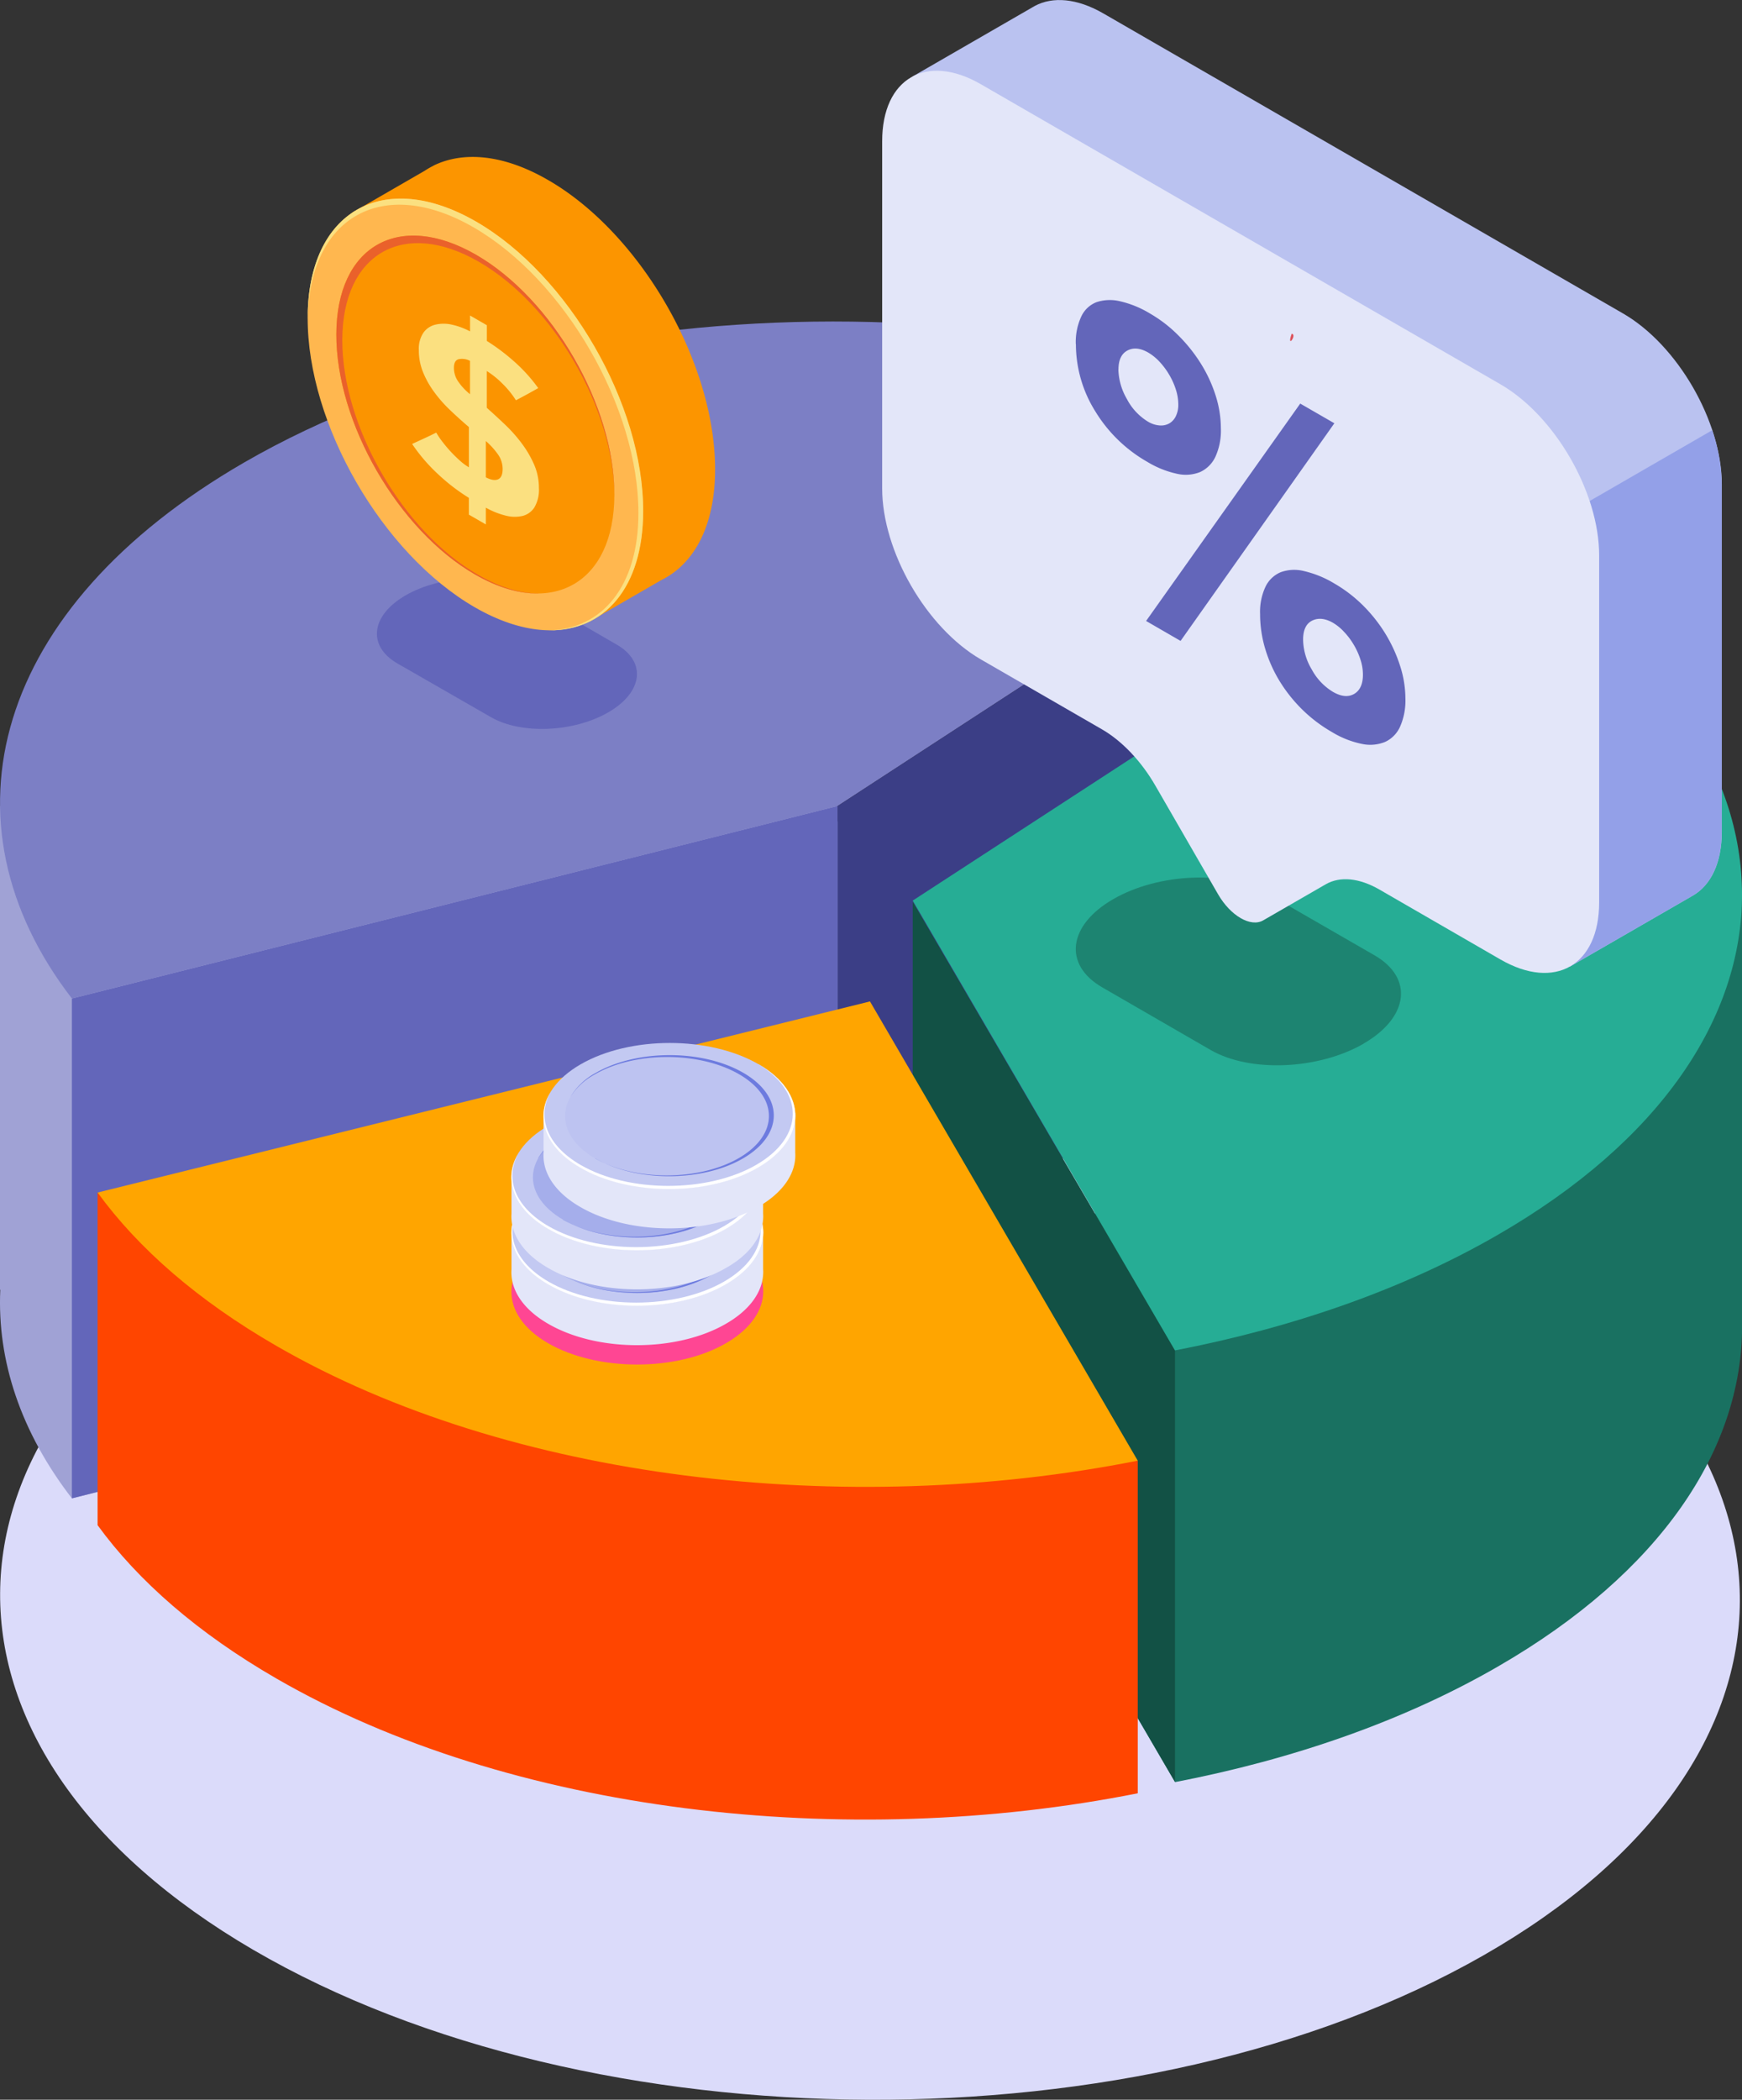 <svg xmlns="http://www.w3.org/2000/svg" viewBox="0 0 485.97 585.62"><rect x="0" y="0" width="485.97" height="585.62" fill="#333333" stroke="none"/><defs><style>.cls-1{fill:#dbdbfa;}.cls-2{fill:#a0a2d5;}.cls-3{fill:#6366ba;}.cls-4{fill:#7c7fc5;}.cls-5{fill:#3b3e86;}.cls-6{fill:#197161;}.cls-7{fill:#125145;}.cls-8{fill:#26ad95;}.cls-9{fill:#ff4500;}.cls-10{fill:orange;}.cls-11{fill:#ff4693;}.cls-12{fill:#e3e6f9;}.cls-13{fill:#c3c9f2;}.cls-14{fill:#fff;}.cls-15{fill:#a5aeeb;}.cls-16{fill:#6d7bdf;}.cls-17{fill:#bdc3f1;}.cls-18{fill:#fc9500;}.cls-19{fill:#ffb74f;}.cls-20{fill:#fbe080;}.cls-21{fill:#fb9400;}.cls-22{fill:#ea612b;}.cls-23{fill:#1d8471;}.cls-24{fill:#bac2f0;}.cls-25{fill:#93a0e8;}.cls-26{fill:#dc5059;}</style></defs><title>Asset 18</title><g id="Layer_2" data-name="Layer 2"><g id="Layer_1-2" data-name="Layer 1"><path class="cls-1" d="M413.86,545.34c-95,54.3-248.66,53.61-343.19-1.52S-23.46,400,71.55,345.67s248.68-53.6,343.19,1.54S508.88,491.05,413.86,545.34Z"/><path class="cls-2" d="M233.68,229.08c55.37.16,110.67,11.67,154.51,34.52L233.68,364.2,20.06,417.9C5.82,399.45-.83,379.53.08,359.71H0V224.8H233.68Z"/><path class="cls-3" d="M233.68,224.79,20.06,278.49v139.4L233.68,364.2Z"/><path class="cls-4" d="M388.19,124.19,233.68,224.8,20.06,278.49c-38-49.29-22-109,48.05-149.5C156,78.21,296.93,76.62,388.19,124.19Z"/><path class="cls-3" d="M169.68,198.68c9.69-5.59,10.74-14.07,2.35-18.91l-26.12-15.08c-8.39-4.85-23.07-4.24-32.75,1.35S102.42,180.11,110.8,185L136.93,200C145.32,204.88,160,204.27,169.68,198.68Z"/><path class="cls-5" d="M233.68,224.79l154.51-100.6-.45,139.17L233.68,364.2Z"/><path class="cls-6" d="M409.14,271V248.09H486V369.86c0,34.36-22.7,68.72-68.11,94.93-26.21,15.15-57.13,25.89-90.07,32.24L254.62,371.58Z"/><path class="cls-7" d="M327.79,376.63,254.62,251.49V371.58L327.79,497V376.63Z"/><path class="cls-8" d="M417.86,344.39c-26.21,15.15-57.13,25.89-90.07,32.24L254.62,251.18l155.18-101q4.09,2.1,8.06,4.4C508.68,207,508.68,292,417.86,344.39Z"/><path class="cls-9" d="M317.4,407.38v92.77c-81.39,16.2-175.3,5.55-240.27-32-21.94-12.65-38.59-27.23-49.9-42.77V332.59L317.4,407.38Z"/><path class="cls-10" d="M317.4,407.38c-81.39,16.17-175.3,5.51-240.27-32-21.94-12.65-38.59-27.22-49.9-42.78L242.7,279.3Z"/><path class="cls-11" d="M202.7,345.86c-13.66-7.94-35.93-7.95-49.67,0s-13.83,20.82-.17,28.74,35.95,8,49.71,0,13.82-20.83.13-28.78Z"/><path class="cls-12" d="M212.89,355.51h0a10,10,0,0,0,0-1.55V343l-12.52,0c-13-6.32-32.13-6.3-45.15.08l-12.53,0v11a10.29,10.29,0,0,0,0,1.57h0c.32,4.92,3.71,9.77,10.17,13.52,13.71,8,35.95,8,49.71,0C209.12,365.39,212.57,360.48,212.89,355.51Z"/><path class="cls-13" d="M202.7,329.4c-13.66-7.94-35.93-7.94-49.67,0s-13.83,20.83-.17,28.74,35.95,8,49.71,0,13.82-20.83.13-28.78Z"/><path class="cls-14" d="M202.33,329.19c13.29,7.84,13.15,20.47-.34,28.25s-35.48,7.83-49,0c-9.44-5.47-12.23-13.34-8.39-20.26-4.27,7.12-1.52,15.33,8.25,21,13.71,8,35.95,8,49.71,0s13.82-20.83.13-28.78Z"/><path class="cls-15" d="M198.44,331.86c-11.33-6.58-29.78-6.58-41.18,0s-11.46,17.26-.13,23.83,29.79,6.61,41.2,0S209.79,338.45,198.44,331.86Z"/><path class="cls-16" d="M150.11,338.58a18.61,18.61,0,0,1,6.88-6.36c11.15-6.45,29.21-6.45,40.29,0s11.05,16.9-.11,23.34-29,6.44-40.11.09l.07,0c11.36,6.61,29.79,6.62,41.2,0s11.46-17.27.11-23.86-29.78-6.59-41.18,0A18.68,18.68,0,0,0,150.11,338.58Z"/><path class="cls-12" d="M212.89,340h0a10,10,0,0,0,0-1.55v-11l-12.52,0c-13-6.31-32.13-6.29-45.15.08l-12.53,0v11a10.16,10.16,0,0,0,0,1.56h0c.32,4.92,3.71,9.78,10.17,13.52,13.71,8,35.95,8,49.71,0C209.12,349.91,212.57,345,212.89,340Z"/><path class="cls-13" d="M202.7,313.92C189,306,166.77,306,153,313.93s-13.83,20.82-.17,28.74,35.95,8,49.71,0,13.82-20.83.13-28.78Z"/><path class="cls-14" d="M202.33,313.72c13.29,7.84,13.15,20.46-.34,28.25s-35.48,7.83-49,0c-9.44-5.47-12.23-13.35-8.39-20.26-4.27,7.12-1.52,15.33,8.25,21,13.71,8,35.95,8,49.71,0s13.82-20.83.13-28.78Z"/><path class="cls-15" d="M198.44,316.38c-11.33-6.58-29.78-6.59-41.18,0s-11.46,17.26-.13,23.82,29.79,6.62,41.2,0,11.46-17.26.11-23.85Z"/><path class="cls-16" d="M150.11,323.09a18.59,18.59,0,0,1,6.88-6.35c11.15-6.45,29.21-6.45,40.29,0s11.05,16.91-.11,23.35-29,6.44-40.11.09l.07,0c11.36,6.61,29.79,6.62,41.2,0s11.46-17.26.11-23.85-29.78-6.59-41.18,0a18.67,18.67,0,0,0-7.15,6.7Z"/><path class="cls-12" d="M221.85,323h0a13.53,13.53,0,0,0,0-1.56v-11l-12.53,0c-13-6.32-32.12-6.3-45.15.07l-12.53,0v11a13.71,13.71,0,0,0,0,1.57h0c.33,4.92,3.72,9.77,10.18,13.51,13.7,8,35.94,8,49.7,0C218.08,332.84,221.52,327.92,221.85,323Z"/><path class="cls-13" d="M211.65,296.84c-13.66-7.94-35.92-7.94-49.67,0s-13.82,20.83-.16,28.74,35.94,8,49.7,0,13.82-20.83.13-28.78Z"/><path class="cls-14" d="M211.28,296.64c13.3,7.84,13.16,20.46-.33,28.25s-35.49,7.83-49,0c-9.44-5.47-12.24-13.35-8.4-20.26-4.27,7.12-1.52,15.33,8.26,21,13.7,8,35.94,8,49.7,0s13.82-20.83.13-28.78l-.37-.21Z"/><path class="cls-17" d="M207.39,299.3c-11.32-6.58-29.78-6.58-41.17,0s-11.46,17.26-.14,23.83,29.8,6.61,41.2,0S218.74,305.89,207.39,299.3Z"/><path class="cls-16" d="M159.07,306a18.5,18.5,0,0,1,6.87-6.36c11.15-6.45,29.21-6.45,40.3,0s11,16.9-.11,23.34-29,6.45-40.11.1l.06,0c11.36,6.61,29.8,6.62,41.2,0s11.46-17.27.11-23.86-29.78-6.59-41.17,0A18.69,18.69,0,0,0,159.07,306Z"/><path class="cls-18" d="M120.93,46.22h0a22.52,22.52,0,0,0-2.52,1.45L98.28,59.29l11.8,20.37c2,27.08,19.93,58.16,42.53,73.36l11.8,20.36,20.1-11.61a21.59,21.59,0,0,0,2.55-1.47h0c7.7-5.15,12.41-15.22,12.43-29.24.1-29.78-20.77-66-46.62-80.87-12.32-7.12-23.55-8.11-31.94-4Z"/><path class="cls-19" d="M85.83,88.6c-.09,29.68,20.81,65.9,46.66,80.79s46.86,2.93,46.9-26.72-20.78-66-46.62-80.87S85.9,58.87,85.83,88.6Z"/><path class="cls-20" d="M85.83,89.4c.28-29,20.94-40.61,46.27-26,25.48,14.7,46.06,50.37,46,79.72,0,20.49-10.22,32.43-25.07,32.68,15.59.26,26.37-11.92,26.4-33.15.1-29.77-20.78-65.95-46.62-80.86S85.9,58.87,85.83,88.6v.8Z"/><path class="cls-21" d="M93.83,93.21c-.07,24.61,17.25,54.64,38.68,67s38.84,2.42,38.88-22.16-17.22-54.68-38.65-67S93.89,68.57,93.83,93.21Z"/><path class="cls-20" d="M135.8,95.08a56.7,56.7,0,0,1,7.5,5.62,44.63,44.63,0,0,1,6.85,7.54q-3.14,1.79-6.22,3.4a25.79,25.79,0,0,0-3.84-4.72,24.54,24.54,0,0,0-4.29-3.44v10.25q2.49,2.22,5.06,4.66a41.7,41.7,0,0,1,4.68,5.26,29.53,29.53,0,0,1,3.46,5.91,16.25,16.25,0,0,1,1.34,6.54,9.67,9.67,0,0,1-1.25,5.4,5.51,5.51,0,0,1-3.33,2.4,9.83,9.83,0,0,1-4.74-.11,21.81,21.81,0,0,1-5.48-2.2v4.68l-4.74-2.74v-4.68a54,54,0,0,1-8.4-6.42,48.35,48.35,0,0,1-7.43-8.61l3.36-1.55c1.14-.52,2.26-1.06,3.37-1.62a22.5,22.5,0,0,0,2,2.91,35.51,35.51,0,0,0,2.37,2.75q1.22,1.27,2.43,2.34a15.14,15.14,0,0,0,2.31,1.68V119.11q-2.76-2.35-5.29-4.78a36.74,36.74,0,0,1-4.45-5.07,25.78,25.78,0,0,1-3.08-5.52,16.2,16.2,0,0,1-1.15-6.09,8.05,8.05,0,0,1,1.28-4.86,5.71,5.71,0,0,1,3.33-2.24,10.15,10.15,0,0,1,4.62,0,19.93,19.93,0,0,1,5.06,1.87V88l4.68,2.7v4.35Zm-4.68,5.57a4.72,4.72,0,0,0-3.11-.48c-.92.22-1.38,1-1.38,2.44a6.7,6.7,0,0,0,1.22,3.84,16.74,16.74,0,0,0,3.27,3.49Zm4.42,32.48c1.45.75,2.59.93,3.43.54s1.25-1.34,1.25-2.84a7,7,0,0,0-1.32-4.12,21,21,0,0,0-3.36-3.7Z"/><path class="cls-22" d="M150.14,165.51c-5.07,0-10.77-1.72-16.8-5.21-21-12.07-37.92-41.46-37.85-65.54S112.62,60.92,133.57,73s37.69,41.08,37.82,65.15V138c.08-24.69-17.22-54.68-38.65-67S93.89,68.57,93.83,93.22s17.25,54.63,38.68,67c6.34,3.66,12.33,5.37,17.63,5.32Z"/><path class="cls-23" d="M380.4,291.06c12.61-7.28,14-18.31,3.06-24.62L353.19,249c-10.92-6.31-30-5.51-42.63,1.77s-14,18.31-3.06,24.61l30.26,17.48c10.92,6.3,30,5.51,42.64-1.77Z"/><path class="cls-24" d="M288.73,1.63h0c-.25.13-.49.27-.73.42L254.54,21.36l18.88,10.9v88.17c0,17.57,12.33,38.93,27.55,47.71l33.76,19.5c5.61,3.24,11,8.91,14.95,15.79l17.46,30.23c3.47,6,9.1,9.27,12.57,7.26l17.47-10.07c4-2.29,9.34-1.76,14.94,1.47L423.74,239l-19.33,11.15L438,269.56l34.34-19.82h0c4.94-2.9,8-9.05,8-17.79V135.14c0-17.56-12.33-38.92-27.55-47.71L307.83,3.76C300.42-.52,293.68-1,288.73,1.63Z"/><path class="cls-25" d="M477.65,120l-40.88,23.6V268.86l1.2.7,34.34-19.82h0c4.94-2.9,8-9.06,8-17.8v-96.8A48.5,48.5,0,0,0,477.65,120Z"/><path class="cls-12" d="M418.57,107.17,273.65,23.5c-15.21-8.79-27.55-1.67-27.55,15.9v96.8c0,17.57,12.34,38.93,27.55,47.72l33.76,19.49c5.61,3.24,11,8.91,14.95,15.78l17.46,30.24c3.47,6,9.11,9.27,12.58,7.26l17.46-10.07c4-2.29,9.34-1.76,14.95,1.47l33.76,19.5c15.21,8.78,27.55,1.66,27.55-15.91v-96.8c0-17.57-12.34-38.93-27.55-47.71Z"/><path class="cls-3" d="M363.53,178.41a16.65,16.65,0,0,0,2.41,8.3,16.33,16.33,0,0,0,5.93,6.26c2.29,1.32,4.26,1.51,5.89.57s2.46-2.74,2.46-5.39a13.66,13.66,0,0,0-.69-4.19,19.94,19.94,0,0,0-1.87-4.14,19.72,19.72,0,0,0-2.7-3.59,13.71,13.71,0,0,0-3.09-2.53q-3.24-1.86-5.79-.62t-2.55,5.33Zm-12-7.14a16.53,16.53,0,0,1,1.53-7.68,8.25,8.25,0,0,1,4.22-4,11.15,11.15,0,0,1,6.52-.31,29,29,0,0,1,8.45,3.46,39.1,39.1,0,0,1,8.05,6.18,42.4,42.4,0,0,1,6.23,7.9,41,41,0,0,1,4.07,8.93,29.93,29.93,0,0,1,1.47,9.06,18.06,18.06,0,0,1-1.47,7.82,8.49,8.49,0,0,1-4.17,4.28,11,11,0,0,1-6.48.57,26,26,0,0,1-8.39-3.32,40.83,40.83,0,0,1-8.2-6.2,41.64,41.64,0,0,1-6.33-7.91,38.17,38.17,0,0,1-4.07-9.09,33.74,33.74,0,0,1-1.43-9.66Zm11.2-58.71,9.52,5.49-42.9,60.7-9.62-5.56ZM312,103.09a17.15,17.15,0,0,0,2.36,8.17,16,16,0,0,0,6,6.4,7.35,7.35,0,0,0,3.19,1,4.75,4.75,0,0,0,2.65-.57,4.65,4.65,0,0,0,1.82-2,7.2,7.2,0,0,0,.69-3.29,13.66,13.66,0,0,0-.69-4.19,19.71,19.71,0,0,0-1.87-4.14,20.59,20.59,0,0,0-2.69-3.6,14.19,14.19,0,0,0-3.1-2.52q-3.33-1.92-5.84-.59c-1.66.88-2.5,2.65-2.5,5.29ZM300.12,96a16.9,16.9,0,0,1,1.53-7.73,7.78,7.78,0,0,1,4.26-4,11.88,11.88,0,0,1,6.53-.25,28.3,28.3,0,0,1,8.39,3.43,37.56,37.56,0,0,1,7.86,6.06A43.74,43.74,0,0,1,335,101.4a39.12,39.12,0,0,1,4.12,8.89,30.34,30.34,0,0,1,1.47,9.18,17.61,17.61,0,0,1-1.52,7.91,8.76,8.76,0,0,1-4.22,4.25,10.77,10.77,0,0,1-6.48.51,26.94,26.94,0,0,1-8.29-3.32,40.37,40.37,0,0,1-14.53-14.11,35.3,35.3,0,0,1-5.4-18.7Z"/><path class="cls-26" d="M360,95.08c-.15-.09-.13-.64.35-2a.69.69,0,0,1,.23.08c.36.21.29.73.09,1.19s-.52.83-.67.75Z"/></g></g></svg>